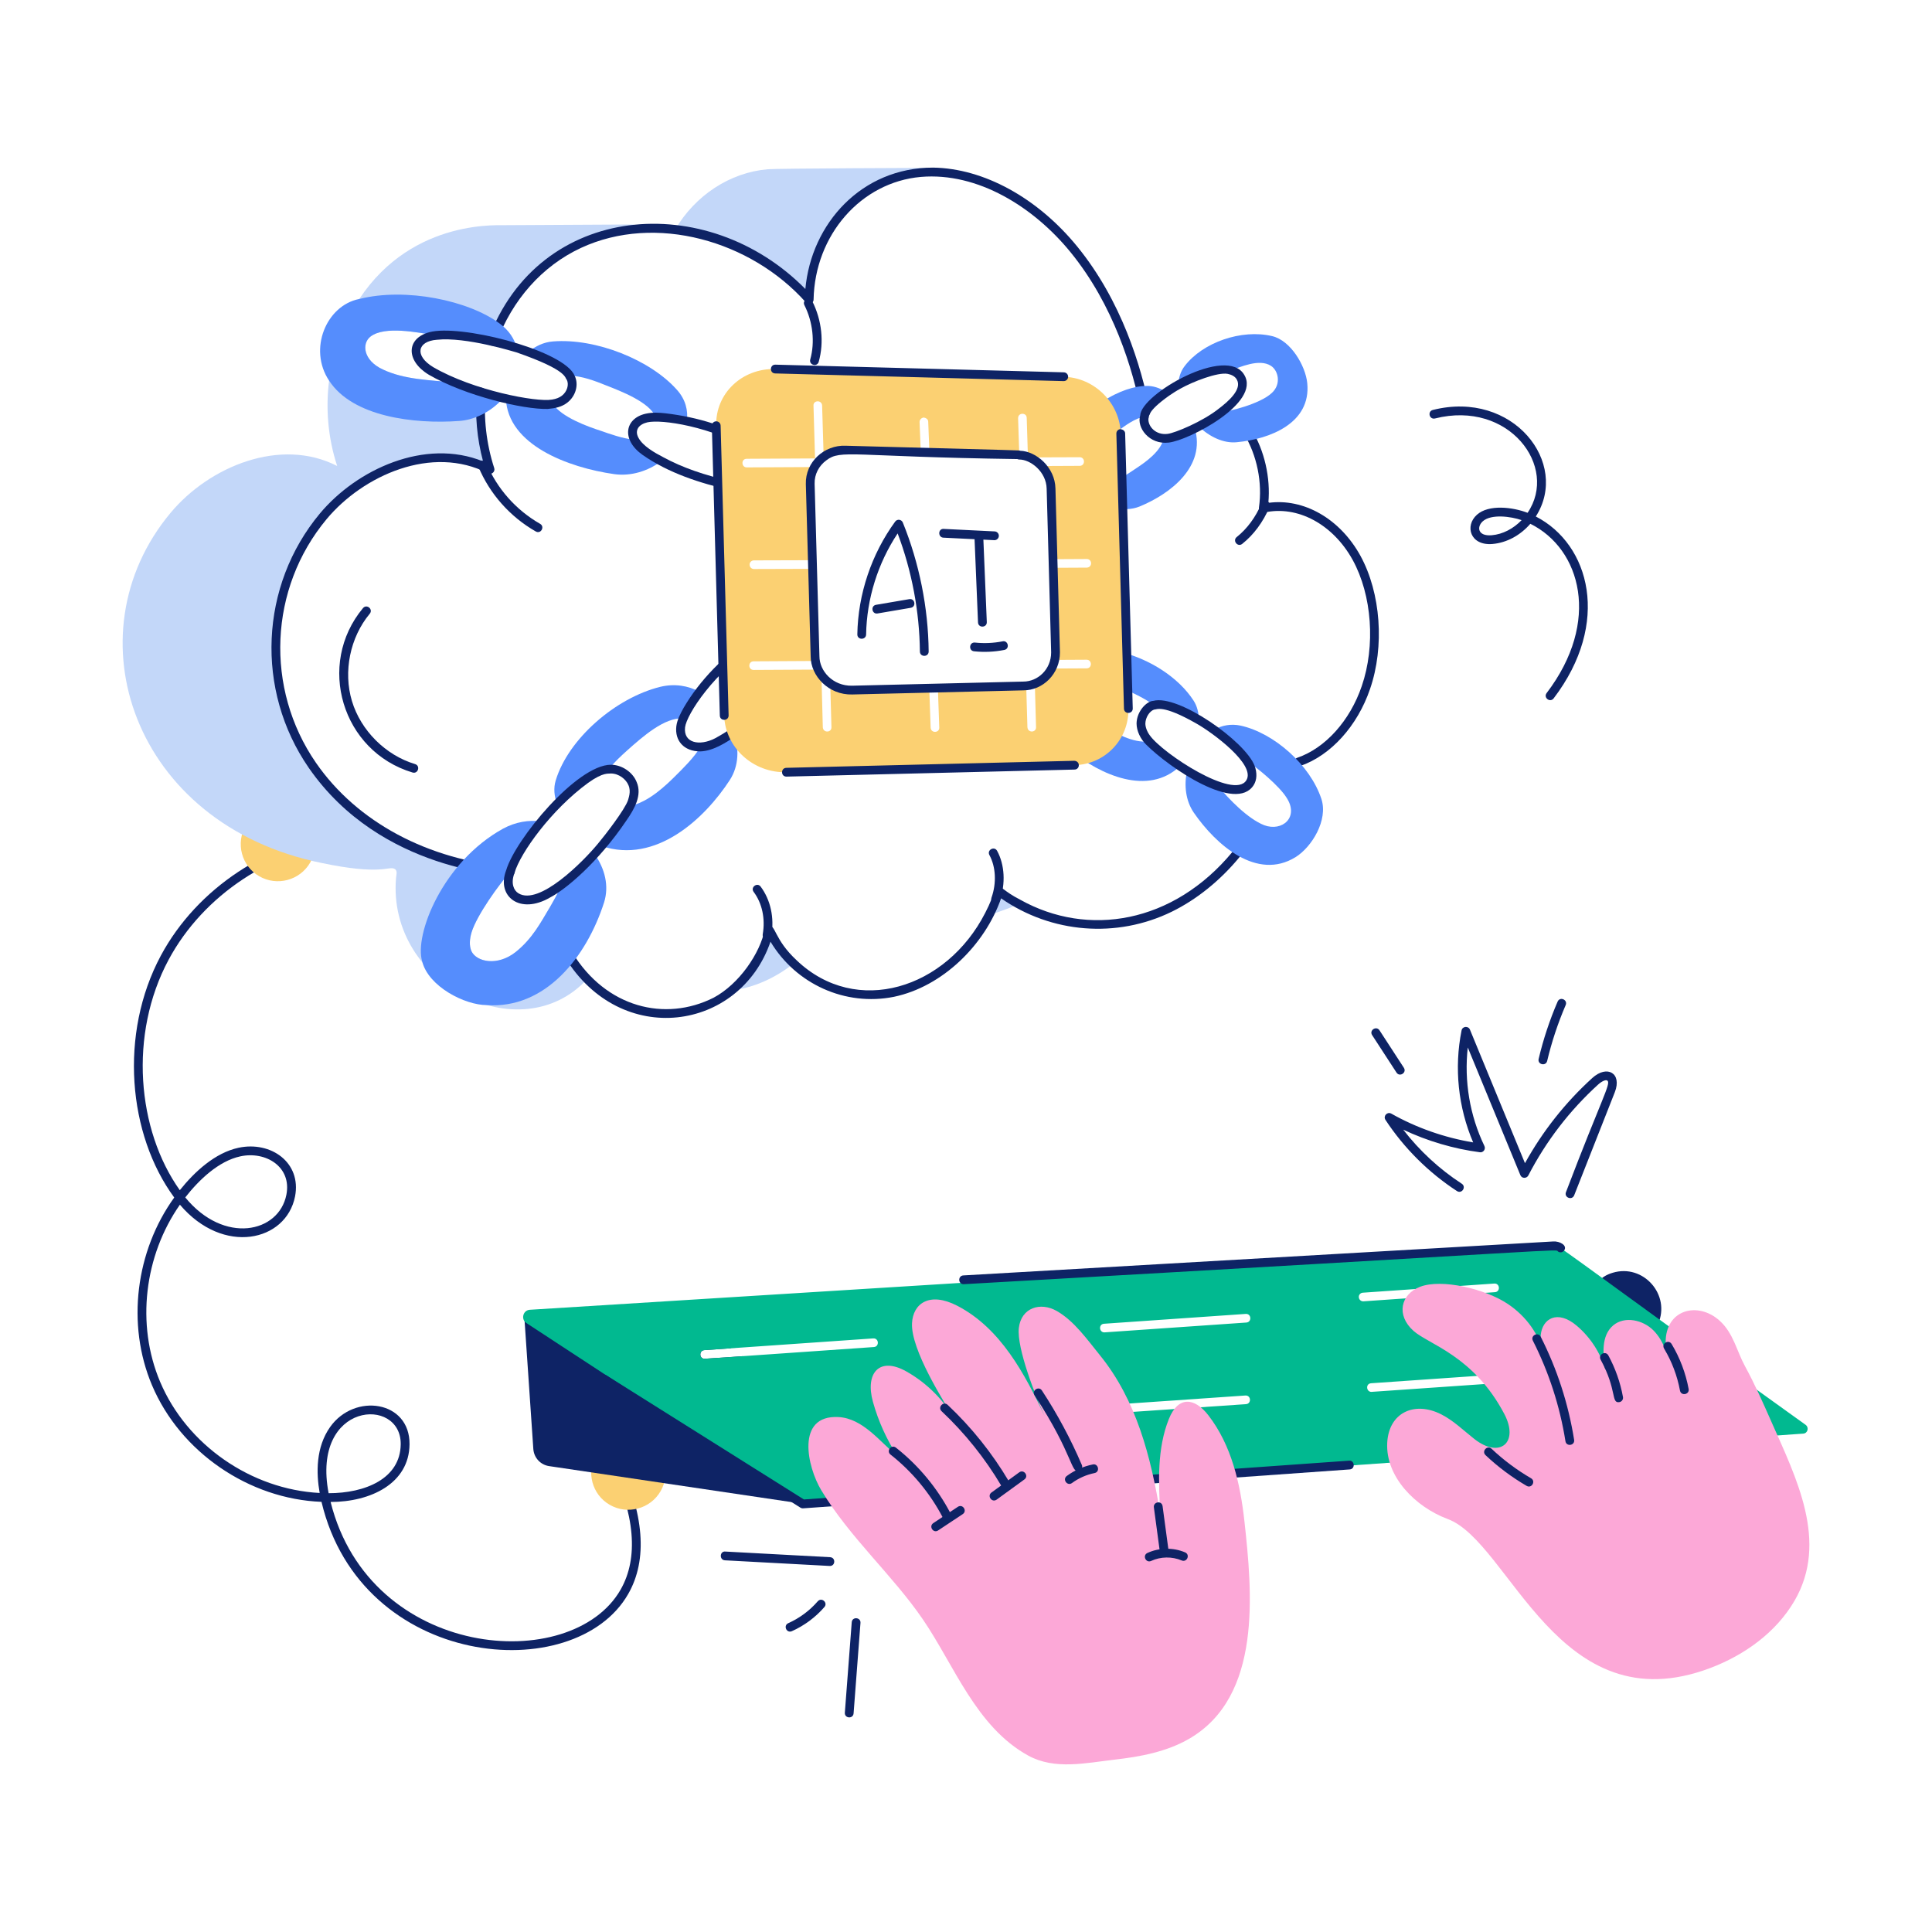 <?xml version="1.0" encoding="utf-8"?>
<svg xmlns="http://www.w3.org/2000/svg" enable-background="new 0 0 110 110" id="Layer_1" version="1.1" viewBox="0 0 110 110" x="0" y="0">
  <g id="_x38_8">
    <g>
      <g>
        <g>
          <path d="M18.305,85.509c-4.125-0.159-8.037-2.825-9.65-6.638&#xD;&#xA;					c-1.469-3.472-0.927-7.651,1.265-10.689c-2.63-3.578-3.154-9.315-0.76-13.778&#xD;&#xA;					c2.055-3.828,6.179-6.554,10.506-6.946c0.341-0.021,0.368,0.468,0.045,0.498&#xD;&#xA;					c-4.164,0.377-8.133,3-10.109,6.684c-2.284,4.255-1.8,9.7,0.635,13.125&#xD;&#xA;					c0.846-1.057,2.009-2.129,3.343-2.416c1.852-0.395,3.592,0.847,3.219,2.769&#xD;&#xA;					c-0.506,2.572-4.086,3.384-6.556,0.472c-2.023,2.889-2.51,6.816-1.126,10.086&#xD;&#xA;					c1.522,3.6,5.194,6.127,9.084,6.328c-0.203-1.141-0.22-2.607,0.595-3.757&#xD;&#xA;					c1.39-1.961,4.549-1.505,4.521,0.988c-0.023,2.234-2.221,3.281-4.494,3.281&#xD;&#xA;					c2.25,8.986,13.718,9.873,16.51,4.994c1.035-1.809,0.825-4.269-0.624-7.311&#xD;&#xA;					c-0.142-0.297,0.308-0.514,0.451-0.215c1.524,3.198,1.729,5.814,0.606,7.773&#xD;&#xA;					C32.723,96.075,20.564,95.027,18.305,85.509z M18.71,85.017&#xD;&#xA;					c2.07,0,4.084-0.818,4.105-2.787C22.847,79.487,17.712,79.803,18.71,85.017z&#xD;&#xA;					 M10.548,68.176c2.206,2.695,5.331,2.025,5.758-0.154&#xD;&#xA;					c0.313-1.594-1.181-2.497-2.622-2.184&#xD;&#xA;					C12.444,66.105,11.326,67.181,10.548,68.176z" fill="#0e2365"/>
        </g>
      </g>
      <g>
        <g>
          <path d="M37.611,84.902c-0.585,1.012-1.887,1.359-2.899,0.774&#xD;&#xA;					c-1.012-0.585-1.351-1.882-0.765-2.894s1.879-1.364,2.89-0.779&#xD;&#xA;					C37.849,82.588,38.196,83.89,37.611,84.902z" fill="#fbd072"/>
        </g>
      </g>
      <g>
        <g>
          <path d="M17.658,49.115c-0.585,1.012-1.887,1.359-2.899,0.774&#xD;&#xA;					s-1.351-1.882-0.765-2.894c0.585-1.012,1.879-1.364,2.89-0.779&#xD;&#xA;					S18.244,48.103,17.658,49.115z" fill="#fbd072"/>
        </g>
      </g>
      <g>
        <g>
          <g>
            <g>
              <path d="M33.431,55.743c-3.79,4.142-11.39,0.293-10.883-5.746&#xD;&#xA;							c0.01-0.167,0.108-0.432-0.088-0.53c-0.342-0.171-0.734,0.386-4.155-0.334&#xD;&#xA;							C7.572,46.944,3.944,36.124,9.7,29.213&#xD;&#xA;							c2.22-2.672,6.286-4.332,9.498-2.681c-1.056-3.208-0.561-6.796,1.247-9.508&#xD;&#xA;							h0.01c3.108-4.694,8.209-4.161,8.388-4.204l7.249-0.039l0.01,0.265&#xD;&#xA;							c-3.963,0.393-6.921,3.051-8.064,6.385H28.028&#xD;&#xA;							c-2.078-0.473-3.092-0.328-3.192-0.334c-1.094-0.175-2.919-0.551-3.733,0.059&#xD;&#xA;							c-0.525,0.398-0.427,1.373,0.707,1.886c1.221,0.576,2.693,0.598,4.047,0.737&#xD;&#xA;							c0.501,0.216,1.022,0.403,1.542,0.55c-0.135,1.189-0.009,2.841,0.501,4.4&#xD;&#xA;							c-3.212-1.66-7.278,0.01-9.498,2.672&#xD;&#xA;							c-3.33,3.998-3.575,9.891-0.619,14.174&#xD;&#xA;							c2.524,3.656,6.865,5.677,11.276,6.041c0,0.01-0.01,0.02-0.01,0.029&#xD;&#xA;							c-0.625,0.689-1.9,2.459-2.2,3.438&#xD;&#xA;							c-0.108,0.363-0.147,0.747-0.01,1.071c0.29,0.617,1.483,0.877,2.524,0.049&#xD;&#xA;							c0.952-0.757,1.45-1.725,1.906-2.485&#xD;&#xA;							C31.663,53.29,32.46,54.74,33.431,55.743z" fill="#c3d7f9"/>
            </g>
          </g>
          <g>
            <g>
              <path d="M45.188,54.859c-1.013,0.795-2.218,1.37-3.516,1.532&#xD;&#xA;							c1.041-0.894,1.896-2.269,2.122-3.448&#xD;&#xA;							C44.147,53.681,44.619,54.329,45.188,54.859z" fill="#c3d7f9"/>
            </g>
          </g>
          <g>
            <g>
              <path d="M53.125,9.794c-4.033,0-6.975,3.342-7.052,7.259&#xD;&#xA;							c-1.964-2.21-4.774-3.624-7.642-3.968c1.149-1.964,3.124-3.261,5.275-3.448&#xD;&#xA;							c0.432-0.049,9.371-0.079,9.371-0.079S53.095,9.647,53.125,9.794z" fill="#c3d7f9"/>
            </g>
          </g>
          <g>
            <g>
              <path d="M57.977,51.451c-0.104,0.104-1.075,0.479-1.66,0.638&#xD;&#xA;							c0.226-0.432,0.413-0.884,0.55-1.346&#xD;&#xA;							C57.221,51.009,57.594,51.255,57.977,51.451z" fill="#c3d7f9"/>
            </g>
          </g>
          <g>
            <g>
              <path d="M64.991,23.515c-0.493-2.521-1.594-6.158-4.044-9.162&#xD;&#xA;							c-2.087-2.558-5.267-4.558-8.518-4.28c-3.408,0.3-6.034,3.303-6.107,6.985&#xD;&#xA;							c-0.004,0.227-0.288,0.331-0.437,0.161&#xD;&#xA;							c-3.12-3.51-8.563-5.078-12.811-3.102&#xD;&#xA;							c-2.197,1.024-3.906,2.942-4.812,5.399c-0.113,0.313-0.583,0.136-0.469-0.173&#xD;&#xA;							c2.891-7.849,12.484-8.554,18.061-2.889c0.34-3.731,3.201-6.911,7.27-6.911&#xD;&#xA;							c2.879,0.039,5.946,1.718,8.209,4.492c2.516,3.085,3.645,6.805,4.147,9.383&#xD;&#xA;							C65.544,23.743,65.055,23.844,64.991,23.515z" fill="#0e2365"/>
            </g>
          </g>
          <g>
            <g>
              <path d="M29.06,49.864c-0.103-0.03-7.361-0.19-11.482-6.149&#xD;&#xA;							c-3.049-4.416-2.788-10.368,0.633-14.476c2.095-2.512,5.979-4.313,9.294-2.969&#xD;&#xA;							c-0.348-1.288-0.471-2.647-0.354-3.965c0.032-0.344,0.525-0.277,0.498,0.044&#xD;&#xA;							c-0.127,1.435,0.042,2.922,0.49,4.301c0.069,0.211-0.153,0.401-0.354,0.299&#xD;&#xA;							c-3.184-1.646-7.112,0.116-9.19,2.609&#xD;&#xA;							c-3.278,3.936-3.527,9.64-0.605,13.872&#xD;&#xA;							c2.335,3.378,6.378,5.541,11.091,5.934&#xD;&#xA;							C29.397,49.391,29.378,49.864,29.06,49.864z" fill="#0e2365"/>
            </g>
          </g>
          <g>
            <g>
              <path d="M32.169,54.51c-0.174-0.285,0.256-0.541,0.426-0.262&#xD;&#xA;							c1.912,3.12,5.267,3.948,8.031,2.559c1.457-0.775,2.658-2.535,2.922-3.91&#xD;&#xA;							c0.02-0.106,0.105-0.187,0.213-0.201c0.415-0.043,0.306,0.777,1.597,1.98&#xD;&#xA;							c3.406,3.247,8.53,1.614,10.736-2.701c0.602-1.155,0.44-1.385,0.694-1.469&#xD;&#xA;							c0.25-0.081,0.319,0.217,1.303,0.722c3.851,2.152,8.706,1.356,12.089-2.736&#xD;&#xA;							c0.207-0.255,0.597,0.062,0.385,0.318c-1.102,1.333-2.435,2.406-3.854,3.101&#xD;&#xA;							c-3.128,1.526-6.842,1.234-9.713-0.763c-0.922,2.648-3.331,5.028-6.102,5.606&#xD;&#xA;							c-2.769,0.555-5.583-0.724-7.027-3.139&#xD;&#xA;							C42.116,58.711,35.353,59.71,32.169,54.51z" fill="#0e2365"/>
            </g>
          </g>
          <g>
            <g>
              <path d="M73.868,43.141c1.592-0.547,2.996-2.109,3.665-4.078&#xD;&#xA;							c0.789-2.292,0.583-5.175-0.514-7.176c-1.123-2.04-3.147-3.129-5.039-2.705&#xD;&#xA;							c-0.168,0.04-0.329-0.108-0.302-0.281c0.21-1.414-0.109-2.987-0.856-4.207&#xD;&#xA;							c-0.174-0.283,0.256-0.543,0.426-0.261c0.747,1.219,1.099,2.764,0.966,4.198&#xD;&#xA;							c2.008-0.279,4.079,0.898,5.244,3.014c1.16,2.118,1.38,5.163,0.548,7.579&#xD;&#xA;							c-0.717,2.11-2.24,3.792-3.976,4.388&#xD;&#xA;							C73.715,43.724,73.557,43.247,73.868,43.141z" fill="#0e2365"/>
            </g>
          </g>
          <g>
            <g>
              <path d="M30.504,30.259c-1.466-0.836-2.625-2.145-3.266-3.685&#xD;&#xA;							c-0.129-0.305,0.335-0.496,0.461-0.192c0.599,1.438,1.683,2.661,3.053,3.443&#xD;&#xA;							C31.034,29.985,30.798,30.425,30.504,30.259z" fill="#0e2365"/>
            </g>
          </g>
          <g>
            <g>
              <path d="M46.133,20.464c0.274-0.978,0.15-2.133-0.333-3.089&#xD;&#xA;							c-0.149-0.3,0.302-0.516,0.447-0.226c0.545,1.081,0.679,2.338,0.368,3.449&#xD;&#xA;							C46.525,20.917,46.044,20.781,46.133,20.464z" fill="#0e2365"/>
            </g>
          </g>
          <g>
            <g>
              <path d="M70.416,30.575c0.586-0.465,1.072-1.124,1.407-1.904&#xD;&#xA;							c0.127-0.303,0.591-0.11,0.459,0.196c-0.366,0.857-0.904,1.583-1.556,2.1&#xD;&#xA;							C70.468,31.173,70.156,30.78,70.416,30.575z" fill="#0e2365"/>
            </g>
          </g>
          <g>
            <g>
              <path d="M43.428,53.186c0.152-0.884-0.036-1.761-0.518-2.405&#xD;&#xA;							c-0.199-0.265,0.206-0.563,0.4-0.299c0.563,0.753,0.785,1.771,0.609,2.789&#xD;&#xA;							C43.866,53.596,43.372,53.514,43.428,53.186z" fill="#0e2365"/>
            </g>
          </g>
          <g>
            <g>
              <path d="M56.454,51.104c0.291-0.825,0.245-1.752-0.121-2.42&#xD;&#xA;							c-0.157-0.291,0.279-0.529,0.439-0.24c0.432,0.789,0.49,1.873,0.152,2.828&#xD;&#xA;							C56.815,51.581,56.343,51.417,56.454,51.104z" fill="#0e2365"/>
            </g>
          </g>
        </g>
        <g>
          <g>
            <g>
              <path d="M28.657,22.662c-0.722,0.822-1.681,1.25-2.515,1.306&#xD;&#xA;							c-2.564,0.187-6.07-0.236-7.406-2.298&#xD;&#xA;							c-1.196-1.794-0.156-4.274,1.709-4.646h0.01&#xD;&#xA;							c2.634-0.672,6.252,0.087,8.005,1.405c0.521,0.383,0.825,0.855,0.963,1.375&#xD;&#xA;							c-2.693-0.878-4.486-0.701-4.587-0.707c-1.094-0.175-2.919-0.551-3.733,0.059&#xD;&#xA;							c-0.525,0.398-0.427,1.373,0.707,1.886c1.221,0.576,2.693,0.598,4.047,0.737&#xD;&#xA;							C26.763,22.168,27.744,22.449,28.657,22.662z" fill="#558dfd"/>
            </g>
          </g>
          <g>
            <g>
              <path d="M37.654,26.257c-0.756,0.56-1.719,0.874-2.691,0.737&#xD;&#xA;							c-2.613-0.373-6.051-1.66-6.159-4.302c0.835,0.179,2.045,0.419,2.672,0.304&#xD;&#xA;							c0.51,0.765,1.996,1.297,2.79,1.552c0.335,0.117,1.25,0.452,1.856,0.481&#xD;&#xA;							C36.403,25.57,37.114,25.978,37.654,26.257z" fill="#558dfd"/>
            </g>
          </g>
          <g>
            <g>
              <path d="M39.108,23.978c-0.416-0.091-1.357-0.236-1.778-0.236&#xD;&#xA;							c-0.354-0.848-1.959-1.462-2.819-1.798c-0.609-0.25-1.414-0.55-2.073-0.55&#xD;&#xA;							c-0.357-0.568-1.439-1.015-2.348-1.355c0.393-0.334,0.874-0.56,1.395-0.599&#xD;&#xA;							c2.456-0.196,5.559,1.061,7.062,2.76&#xD;&#xA;							C39.03,22.74,39.187,23.369,39.108,23.978z" fill="#558dfd"/>
            </g>
          </g>
          <g>
            <g>
              <path d="M24.416,21.336c-1.318-0.791-1.297-2.073,0.033-2.422&#xD;&#xA;							c1.688-0.46,7.301,0.917,8.202,2.348l0.071,0.14&#xD;&#xA;							c0.239,0.492,0.062,1.143-0.413,1.515l0,0&#xD;&#xA;							c-0.332,0.262-0.707,0.329-1.125,0.367&#xD;&#xA;							C29.794,23.319,26.488,22.538,24.416,21.336z M31.431,22.75&#xD;&#xA;							c0.235-0.036,0.424-0.112,0.567-0.226c0.001,0,0.001-0,0.001-0&#xD;&#xA;							c0.289-0.227,0.409-0.623,0.273-0.902c-0.128-0.086,0.14-0.517-2.868-1.56&#xD;&#xA;							c-0.101-0.024-2.876-0.896-4.531-0.717c-1.108,0.082-1.297,0.904-0.203,1.561&#xD;&#xA;							C26.945,22.229,30.546,22.913,31.431,22.75z" fill="#0e2365"/>
            </g>
          </g>
          <g>
            <g>
              <path d="M41.608,27.905c-1.713-0.379-3.551-0.974-5.021-2.004&#xD;&#xA;							c-1.226-0.867-1.015-2.073,0.167-2.344c0.398-0.089,0.767-0.066,1.144-0.024&#xD;&#xA;							c1.828,0.216,3.589,0.751,5.304,1.741c0.288,0.166,0.033,0.599-0.25,0.433&#xD;&#xA;							c-2.516-1.452-5.288-1.839-6.088-1.662&#xD;&#xA;							c-0.478,0.11-0.747,0.433-0.52,0.868c0.25,0.484,0.941,0.872,1.425,1.122&#xD;&#xA;							c1.08,0.586,2.332,1.025,3.946,1.383&#xD;&#xA;							C42.035,27.488,41.934,27.978,41.608,27.905z" fill="#0e2365"/>
            </g>
          </g>
        </g>
        <g>
          <g>
            <g>
              <path d="M34.393,51.382c-1.005,3.126-3.348,6.075-6.679,5.844&#xD;&#xA;							c-1.25,0-3.31-1.052-3.674-2.475c-0.473-1.514,1.159-5.675,4.607-7.573&#xD;&#xA;							c0.707-0.383,1.454-0.501,2.171-0.413c-0.599,0.719-1.548,2.146-1.758,2.849&#xD;&#xA;							c0,0.01-0.01,0.02-0.01,0.029c-0.625,0.689-1.9,2.459-2.2,3.438&#xD;&#xA;							c-0.108,0.363-0.147,0.747-0.01,1.071c0.29,0.617,1.483,0.877,2.524,0.049&#xD;&#xA;							c0.952-0.757,1.45-1.725,1.906-2.485c0.214-0.386,0.494-0.816,0.668-1.336&#xD;&#xA;							c0.717-0.521,1.346-1.11,1.915-1.748&#xD;&#xA;							C34.443,49.457,34.688,50.449,34.393,51.382z" fill="#558dfd"/>
            </g>
          </g>
          <g>
            <g>
              <g>
                <path d="M34.668,43.79c-0.938,0.056-2.293,1.315-2.947,1.994&#xD;&#xA;								c-0.167-0.442-0.216-0.913-0.079-1.355c0.717-2.367,3.408-4.695,5.952-5.324&#xD;&#xA;								c0.815-0.196,1.581-0.069,2.24,0.285c-0.33,0.418-0.691,0.976-0.943,1.513&#xD;&#xA;								c-1.06-0.066-2.306,1.046-3.153,1.797&#xD;&#xA;								C35.356,43.043,34.973,43.397,34.668,43.79z" fill="#558dfd"/>
              </g>
            </g>
            <g>
              <g>
                <path d="M41.554,44.408c-1.434,2.21-4.214,4.803-7.298,3.762&#xD;&#xA;								c0.474-0.561,1.331-1.7,1.621-2.279c1.045-0.232,1.987-1.111,2.721-1.856&#xD;&#xA;								c0.098-0.101,0.997-0.963,1.267-1.503c0.654-0.019,1.372-0.476,1.906-0.855&#xD;&#xA;								C42.094,42.601,42.074,43.603,41.554,44.408z" fill="#558dfd"/>
              </g>
            </g>
          </g>
          <g>
            <g>
              <path d="M28.815,49.559c0.002-0.005,0.004-0.01,0.005-0.015&#xD;&#xA;							c0.001,0,0.001-0,0.001-0c0.52-1.761,4.022-5.995,5.961-6.003&#xD;&#xA;							c0.615,0,1.244,0.419,1.465,0.983c0.328,0.745-0.126,1.539-0.587,2.199&#xD;&#xA;							c-1.597,2.369-3.454,3.923-4.345,4.379&#xD;&#xA;							C29.605,52.098,28.256,51.04,28.815,49.559z M29.284,49.732&#xD;&#xA;							c-0.209,0.56-0.033,0.972,0.237,1.13c1.171,0.719,3.672-1.786,4.542-2.85&#xD;&#xA;							c0.383-0.455,1.513-1.915,1.694-2.455c0.02-0.1,0.186-0.48,0.028-0.843&#xD;&#xA;							c-0.134-0.339-0.542-0.675-1.007-0.675c-0.006,0-0.012,0-0.017,0&#xD;&#xA;							c-0.1,0.031-0.386-0.105-1.274,0.533&#xD;&#xA;							c-2.114,1.544-3.853,3.987-4.188,5.113l0,0&#xD;&#xA;							C29.296,49.695,29.288,49.721,29.284,49.732z" fill="#0e2365"/>
            </g>
          </g>
          <g>
            <g>
              <path d="M39.872,42.782c-0.941,0-1.458-0.613-1.365-1.428&#xD;&#xA;							c0.043-0.372,0.25-0.757,0.423-1.066c0.882-1.512,2.3-3.014,4.005-4.087&#xD;&#xA;							c0.277-0.177,0.548,0.246,0.266,0.423c-2.544,1.604-4.113,4.066-4.197,4.788&#xD;&#xA;							c-0.099,0.893,0.822,1.083,1.709,0.624c0.36-0.197,0.652-0.376,0.914-0.562&#xD;&#xA;							c0.272-0.19,0.558,0.216,0.289,0.408&#xD;&#xA;							C41.307,42.313,40.574,42.761,39.872,42.782L39.872,42.782z" fill="#0e2365"/>
            </g>
          </g>
        </g>
        <g>
          <g>
            <g>
              <path d="M74.43,21.817c-0.098-0.992-0.943-2.436-2.004-2.681&#xD;&#xA;							c-1.748-0.413-3.949,0.363-4.97,1.699c-0.246,0.314-0.354,0.688-0.363,1.071&#xD;&#xA;							c0.652-0.366,2.35-1.083,2.996-0.825c0.513-0.171,1.6-0.681,2.269-0.255&#xD;&#xA;							c0.419,0.262,0.614,1.041,0.049,1.552c-0.682,0.636-2.507,1.071-2.839,1.071&#xD;&#xA;							c-0.403,0.324-0.855,0.599-1.326,0.825c0.629,0.599,1.424,0.982,2.181,0.904&#xD;&#xA;							C72.318,24.999,74.655,24.086,74.43,21.817z" fill="#558dfd"/>
            </g>
          </g>
          <g>
            <g>
              <g>
                <path d="M65.246,21.974c-0.586,0-1.538,0.253-2.529,0.928&#xD;&#xA;								c0.535,0.383,0.89,1.017,0.924,1.644c0.386-0.296,1.037-0.766,1.517-0.814&#xD;&#xA;								c0.03-0.301,0.253-0.561,0.472-0.766c0.255-0.226,0.511-0.442,0.786-0.638&#xD;&#xA;								C66.041,22.092,65.639,21.954,65.246,21.974z" fill="#558dfd"/>
              </g>
            </g>
            <g>
              <g>
                <path d="M68.025,24.38c-0.294,0.147-1.109,0.525-1.513,0.57&#xD;&#xA;								c-0.079,0.01-0.167,0.01-0.255,0.01c-0.153,0.716-0.994,1.328-1.562,1.699&#xD;&#xA;								c-0.352,0.23-0.765,0.551-1.262,0.687v1.57&#xD;&#xA;								c0.503,0.111,1.007,0.103,1.448-0.077&#xD;&#xA;								C66.65,28.113,68.664,26.561,68.025,24.38z" fill="#558dfd"/>
              </g>
            </g>
          </g>
          <g>
            <g>
              <path d="M64.919,23.654c0.035-1.21,4.939-4.029,5.926-2.306&#xD;&#xA;							c0.951,1.587-3.136,3.719-4.305,3.851&#xD;&#xA;							C65.436,25.332,64.696,24.339,64.919,23.654z M67.214,22.124&#xD;&#xA;							c-0.23,0.125-0.45,0.268-0.659,0.411c-1.286,0.917-1.106,1.166-1.168,1.305&#xD;&#xA;							c-0.034,0.428,0.414,0.951,1.094,0.863c0.398-0.045,1.989-0.693,2.931-1.45&#xD;&#xA;							c0.513-0.391,1.335-1.097,1.002-1.651c-0.103-0.18-0.306-0.273-0.512-0.315&#xD;&#xA;							C69.332,21.176,67.909,21.734,67.214,22.124z" fill="#0e2365"/>
            </g>
          </g>
        </g>
        <g>
          <g>
            <g>
              <g>
                <g>
                  <path d="M73.752,48.809c-2.181,1.336-4.499-0.678-5.785-2.544&#xD;&#xA;									c-0.462-0.678-0.56-1.552-0.383-2.387&#xD;&#xA;									c0.56,0.354,1.139,0.648,1.748,0.855&#xD;&#xA;									c0.644,0.773,1.705,1.877,2.642,2.249c1.031,0.387,2.018-0.455,1.267-1.581&#xD;&#xA;									c-0.402-0.641-1.634-1.682-2.23-2.053&#xD;&#xA;									c-0.303-0.506-1.264-1.347-1.886-1.798&#xD;&#xA;									c0.442-0.255,0.963-0.354,1.513-0.236c1.906,0.422,3.958,2.239,4.597,4.175&#xD;&#xA;									C75.628,46.687,74.695,48.229,73.752,48.809z" fill="#558dfd"/>
                </g>
              </g>
            </g>
            <g>
              <g>
                <g>
                  <path d="M65.432,42.208h-0.01c-0.916,0.131-1.994-0.524-2.589-0.846&#xD;&#xA;									v1.349h-1.915c1.756,1.425,4.445,2.624,6.262,0.912&#xD;&#xA;									C66.699,43.301,65.729,42.569,65.432,42.208z" fill="#558dfd"/>
                </g>
              </g>
              <g>
                <g>
                  <path d="M63.812,39.137c0.523,0.229,1.442,0.656,1.885,1.018&#xD;&#xA;									c0.695-0.213,1.927,0.471,2.564,0.835c-0.01-0.403-0.098-0.786-0.304-1.1&#xD;&#xA;									c-0.851-1.318-2.5-2.366-4.144-2.765V39.137z" fill="#558dfd"/>
                </g>
              </g>
            </g>
            <g>
              <g>
                <path d="M65.245,42.384c-0.305-0.31-0.534-0.758-0.534-1.198&#xD;&#xA;								c0.017-0.721,0.6-1.272,0.95-1.281c1.424-0.389,5.236,2.296,5.771,3.696&#xD;&#xA;								c0.151,0.398,0.133,0.808-0.051,1.097l0,0&#xD;&#xA;								C70.373,46.3,66.585,43.725,65.245,42.384z M70.957,44.432&#xD;&#xA;								c0.001-0,0.001-0.001,0.001-0.001c0.571-0.888-1.938-2.727-2.819-3.223&#xD;&#xA;								c-1.962-1.123-2.272-0.803-2.44-0.803&#xD;&#xA;								c-0.254,0.092-0.479,0.447-0.487,0.787c0,0.21,0.096,0.466,0.255,0.679&#xD;&#xA;								C66.204,42.908,70.254,45.552,70.957,44.432z" fill="#0e2365"/>
              </g>
            </g>
          </g>
        </g>
        <g>
          <g>
            <g>
              <path d="M63.811,24.685c-0.049-1.739-1.493-3.192-3.251-3.232&#xD;&#xA;							l-16.413-0.442c-1.906-0.049-3.418,1.395-3.369,3.222l0.452,16.502&#xD;&#xA;							c0.059,1.827,1.65,3.281,3.546,3.232l16.403-0.403&#xD;&#xA;							c1.748-0.039,3.114-1.483,3.065-3.222L63.811,24.685z M60.059,37.572&#xD;&#xA;							l1.807-0.01c0.321,0,0.328,0.491,0,0.491l-1.994,0.01&#xD;&#xA;							c-0.196,0.393-0.54,0.697-0.953,0.855l0.069,2.475&#xD;&#xA;							c0.023,0.322-0.466,0.355-0.491,0.01l-0.069-2.367&#xD;&#xA;							c-0.141,0.028-0.897,0.032-5.029,0.138l0.079,2.239&#xD;&#xA;							c0.023,0.324-0.468,0.35-0.491,0.02l-0.079-2.249l-4.391,0.108&#xD;&#xA;							c-0.462,0.01-0.894-0.128-1.247-0.363l0.069,2.465&#xD;&#xA;							c0.023,0.325-0.466,0.349-0.491,0.02l-0.079-2.986&#xD;&#xA;							c-0.079-0.098-0.138-0.196-0.187-0.304l-3.674,0.02&#xD;&#xA;							c-0.325,0-0.323-0.491,0-0.491l3.526-0.02&#xD;&#xA;							c-0.043-0.194-0.011,0.212-0.167-5.245l-3.34,0.01&#xD;&#xA;							c-0.137,0-0.246-0.108-0.246-0.246c-0.01-0.128,0.108-0.246,0.236-0.246&#xD;&#xA;							l3.33-0.01c-0.032-4.132-0.317-4.545,0.128-5.304&#xD;&#xA;							c-0.161,0.001-3.963,0.02-3.86,0.02c-0.309,0-0.335-0.491,0-0.491&#xD;&#xA;							l3.89-0.02l-0.088-3.006c-0.022-0.31,0.467-0.341,0.491-0.01&#xD;&#xA;							l0.088,2.927c0.334-0.255,0.766-0.393,1.238-0.383l4.292,0.118l-0.069-1.719&#xD;&#xA;							c0-0.137,0.108-0.246,0.246-0.255c0.128,0.02,0.246,0.108,0.246,0.236&#xD;&#xA;							l0.069,1.748c4.289,0.116,5.016,0.107,5.117,0.157l-0.069-2.102&#xD;&#xA;							c0-0.34,0.491-0.329,0.491-0.02l0.069,2.23&#xD;&#xA;							c0.02,0,0.039,0.01,0.059,0.02l2.888-0.01c0.325,0,0.326,0.491,0,0.491&#xD;&#xA;							l-2.171,0.01c0.324,0.344,0.53,0.796,0.54,1.287l0.108,4.017l1.925-0.01&#xD;&#xA;							c0.315,0,0.337,0.466,0.01,0.491l-1.915,0.01&#xD;&#xA;							C60.082,37.124,60.138,37.203,60.059,37.572z" fill="#fbd072"/>
            </g>
          </g>
        </g>
        <g>
          <g>
            <path d="M60.565,21.699c-0.002,0-0.004,0-0.007,0l-16.423-0.437&#xD;&#xA;						c-0.327-0.009-0.319-0.5,0.007-0.5c25.358,0.674,12.798,0.34,16.43,0.437&#xD;&#xA;						c0.138,0.004,0.247,0.119,0.243,0.257&#xD;&#xA;						C60.811,21.592,60.7,21.699,60.565,21.699z" fill="#0e2365"/>
          </g>
        </g>
        <g>
          <g>
            <path d="M40.984,40.741L40.529,24.245&#xD;&#xA;						c-0.004-0.138,0.105-0.253,0.243-0.257c0.002,0,0.005,0,0.007,0&#xD;&#xA;						c0.135,0,0.246,0.107,0.25,0.243l0.455,16.496&#xD;&#xA;						C41.493,41.06,40.993,41.074,40.984,40.741z" fill="#0e2365"/>
          </g>
        </g>
        <g>
          <g>
            <path d="M44.776,44.217c-0.328,0-0.332-0.492-0.006-0.5l16.399-0.401&#xD;&#xA;						c0.354,0.027,0.322,0.492,0.012,0.5l-16.399,0.401&#xD;&#xA;						C44.78,44.217,44.778,44.217,44.776,44.217z" fill="#0e2365"/>
          </g>
        </g>
        <g>
          <g>
            <path d="M63.994,40.347l-0.433-15.658&#xD;&#xA;						c-0.004-0.138,0.105-0.253,0.243-0.257c0.137,0.024,0.253,0.106,0.257,0.243&#xD;&#xA;						l0.433,15.658C64.503,40.666,64.003,40.68,63.994,40.347z" fill="#0e2365"/>
          </g>
        </g>
        <g>
          <g>
            <path d="M46.156,37.366L45.881,27.56c-0.035-1.263,1.055-2.231,2.259-2.182&#xD;&#xA;						c10.666,0.286,9.838,0.254,9.942,0.286c0.909,0.028,1.986,0.932,2.011,2.15&#xD;&#xA;						c0.006,0.206,0.252,9.2,0.256,9.326c0,1.238-0.975,2.166-2.077,2.166&#xD;&#xA;						l-9.748,0.235C47.188,39.578,46.156,38.501,46.156,37.366z M47.048,26.21&#xD;&#xA;						c-0.416,0.304-0.683,0.79-0.667,1.336l0.274,9.813&#xD;&#xA;						c0,0.858,0.777,1.704,1.856,1.682l9.754-0.235&#xD;&#xA;						c0.817,0,1.583-0.686,1.583-1.662l-0.256-9.318&#xD;&#xA;						c-0.018-0.967-0.917-1.663-1.558-1.663c-0.039,0-0.077-0.009-0.111-0.026&#xD;&#xA;						C48.451,26.007,47.887,25.569,47.048,26.21z" fill="#0e2365"/>
          </g>
        </g>
        <g>
          <g>
            <path d="M52.375,37.094c-0.023-2.275-0.46-4.59-1.267-6.724&#xD;&#xA;						c-1.126,1.695-1.761,3.721-1.795,5.755c-0.005,0.322-0.505,0.327-0.5-0.009&#xD;&#xA;						c0.039-2.29,0.805-4.57,2.155-6.42c0.12-0.162,0.362-0.123,0.434,0.053&#xD;&#xA;						c0.938,2.309,1.447,4.847,1.473,7.339C52.877,37.425,52.377,37.425,52.375,37.094&#xD;&#xA;						z" fill="#0e2365"/>
          </g>
        </g>
        <g>
          <g>
            <path d="M49.88,34.435l1.891-0.322c0.329-0.056,0.408,0.437,0.084,0.493&#xD;&#xA;						l-1.891,0.322C49.638,34.983,49.555,34.491,49.88,34.435z" fill="#0e2365"/>
          </g>
        </g>
        <g>
          <g>
            <path d="M55.684,35.437l-0.197-4.753&#xD;&#xA;						c-0.006-0.138,0.102-0.254,0.239-0.26c0.004,0,0.008,0,0.011,0&#xD;&#xA;						c0.134,0,0.244,0.105,0.25,0.24l0.197,4.753&#xD;&#xA;						C56.198,35.748,55.699,35.77,55.684,35.437z" fill="#0e2365"/>
          </g>
        </g>
        <g>
          <g>
            <path d="M56.62,30.756c-0.746-0.037-3.048-0.15-2.905-0.143&#xD;&#xA;						c-0.324-0.015-0.316-0.531,0.025-0.499l2.893,0.142&#xD;&#xA;						c0.138,0.007,0.244,0.124,0.237,0.262&#xD;&#xA;						C56.863,30.652,56.752,30.756,56.62,30.756z" fill="#0e2365"/>
          </g>
        </g>
        <g>
          <g>
            <path d="M55.458,37.082c-0.329-0.034-0.276-0.533,0.053-0.497&#xD;&#xA;						c0.524,0.056,1.056,0.032,1.573-0.07c0.315-0.071,0.427,0.426,0.096,0.49&#xD;&#xA;						C56.602,37.119,56.018,37.141,55.458,37.082z" fill="#0e2365"/>
          </g>
        </g>
      </g>
      <g>
        <g>
          <path d="M94.402,75.388c0.736-1.665-0.836-3.45-2.583-2.922&#xD;&#xA;					c-2.721,0.822,1.203,4.411,2.558,3.241" fill="#0e2365"/>
        </g>
      </g>
      <g>
        <g>
          <path d="M46.465,80.633l-0.727,4.99&#xD;&#xA;					c-21.975-3.263-11.587-1.72-14.488-2.151&#xD;&#xA;					c-0.481-0.079-0.845-0.471-0.884-0.963c-0.007-0.1-0.554-8.139-0.521-7.642&#xD;&#xA;					c0,0,4.931,0.373,6.1,0.059c1.169-0.324,2.888,1.287,3.949,1.031&#xD;&#xA;					c0.295-0.069,0.953,0.275,1.739,0.805l-1.532,0.108&#xD;&#xA;					c-0.309,0.022-0.297,0.491,0.01,0.491c0.101,0,2.271-0.145,2.171-0.147&#xD;&#xA;					C44.186,78.6,46.465,80.633,46.465,80.633z" fill="#0e2365"/>
        </g>
      </g>
      <g>
        <g>
          <g>
            <path d="M102.806,81.125c-14.766-10.585-13.937-10.215-14.37-10.186&#xD;&#xA;						l-58.267,3.634c-0.407,0.024-0.518,0.563-0.196,0.756&#xD;&#xA;						c3.429,2.246-8.488-5.558,15.735,10.304l56.95-4.008&#xD;&#xA;						C102.924,81.616,103.013,81.282,102.806,81.125z M49.756,76.695&#xD;&#xA;						c-9.941,0.692-5.767,0.403-9.646,0.668c-0.307,0-0.319-0.469-0.01-0.491&#xD;&#xA;						c0.1-0.007,10.262-0.713,9.616-0.668&#xD;&#xA;						C50.048,76.181,50.075,76.672,49.756,76.695z M70.943,79.946&#xD;&#xA;						c-1.74,0.12-11.23,0.766-11.129,0.766c-0.315,0-0.312-0.47-0.01-0.491&#xD;&#xA;						l11.099-0.766C71.235,79.431,71.262,79.923,70.943,79.946z M70.962,75.3&#xD;&#xA;						c-0.167,0.012-7.967,0.552-8.084,0.56c-0.305,0-0.34-0.468-0.02-0.491&#xD;&#xA;						l8.064-0.56C71.257,74.786,71.282,75.277,70.962,75.3z M77.612,74.092&#xD;&#xA;						c-0.128,0-0.236-0.098-0.246-0.236c-0.01-0.128,0.088-0.246,0.226-0.255&#xD;&#xA;						l7.485-0.521c0.327-0.023,0.36,0.467,0.039,0.491l-7.495,0.521H77.612z&#xD;&#xA;						 M87.572,78.59c-13.003,0.903-8.518,0.589-9.488,0.658&#xD;&#xA;						c-0.3,0-0.343-0.468-0.02-0.491l9.479-0.658&#xD;&#xA;						C87.873,78.077,87.904,78.567,87.572,78.59z" fill="#01b990"/>
          </g>
        </g>
      </g>
      <g>
        <g>
          <path d="M45.707,85.879c-0.047,0-0.093-0.013-0.133-0.039l-11.312-7.11&#xD;&#xA;					c-0.283-0.177-0.009-0.6,0.266-0.423l11.243,7.066l31.038-2.209&#xD;&#xA;					c0.312-0.04,0.379,0.475,0.035,0.499l-31.119,2.215&#xD;&#xA;					C45.718,85.879,45.712,85.879,45.707,85.879z" fill="#0e2365"/>
        </g>
      </g>
      <g>
        <g>
          <path d="M54.864,73.117c-0.322,0-0.336-0.481-0.015-0.5l33.576-1.933&#xD;&#xA;					c0.378-0.029,0.836,0.224,0.629,0.515c-0.082,0.112-0.236,0.138-0.35,0.056&#xD;&#xA;					c-0.211-0.153,1.766-0.156-33.826,1.861&#xD;&#xA;					C54.874,73.117,54.869,73.117,54.864,73.117z" fill="#0e2365"/>
        </g>
      </g>
      <g>
        <g>
          <path d="M82.425,86.486c3.554,1.32,6.28,11.774,14.966,8.478&#xD;&#xA;					c1.945-0.738,3.732-2.025,4.78-3.821c1.963-3.365,0.088-7.014-1.323-10.213&#xD;&#xA;					c-0.466-1.058-0.941-2.128-1.495-3.144c-0.478-0.877-0.657-1.872-1.432-2.58&#xD;&#xA;					c-1.239-1.133-3.105-0.661-3.086,1.237c0.005,0.541,0.164,1.068,0.322,1.586&#xD;&#xA;					c-0.177-0.826-0.423-1.682-1.017-2.282c-0.595-0.6-1.64-0.831-2.288-0.288&#xD;&#xA;					c-0.7,0.587-0.599,1.674-0.435,2.573c-0.281-0.988-0.861-1.888-1.645-2.552&#xD;&#xA;					c-1.106-0.937-1.963-0.397-2.05,0.54c-0.038,0.405,0.073,0.808,0.183,1.2&#xD;&#xA;					c-0.218-1.214-1.018-2.28-2.041-2.969c-1.307-0.88-3.79-1.454-5.006-0.989&#xD;&#xA;					c-1.111,0.425-1.384,1.615-0.38,2.512c0.866,0.773,3.425,1.412,5.173,4.735&#xD;&#xA;					c0.851,1.618-0.251,2.562-1.704,1.423c-0.622-0.487-1.193-1.055-1.898-1.41&#xD;&#xA;					c-1.508-0.761-2.974-0.106-3.066,1.622&#xD;&#xA;					C78.879,84.076,80.587,85.803,82.425,86.486z" fill="#fca8d7"/>
        </g>
      </g>
      <g>
        <g>
          <path d="M95.651,79.172c-0.158-0.847-0.463-1.652-0.905-2.391&#xD;&#xA;					c-0.168-0.284,0.259-0.542,0.43-0.257c0.473,0.79,0.798,1.65,0.968,2.556&#xD;&#xA;					C96.204,79.405,95.712,79.498,95.651,79.172z" fill="#0e2365"/>
        </g>
      </g>
      <g>
        <g>
          <path d="M91.133,77.411c-0.156-0.291,0.278-0.529,0.439-0.239&#xD;&#xA;					c0.402,0.741,0.683,1.537,0.833,2.368c0.024,0.136-0.065,0.266-0.202,0.291&#xD;&#xA;					C91.711,79.912,92.085,79.158,91.133,77.411z" fill="#0e2365"/>
        </g>
      </g>
      <g>
        <g>
          <path d="M89.13,82.057c-0.318-1.998-0.942-3.923-1.854-5.724&#xD;&#xA;					c-0.15-0.296,0.296-0.518,0.445-0.226c0.937,1.847,1.576,3.822,1.903,5.87&#xD;&#xA;					C89.676,82.306,89.182,82.382,89.13,82.057z" fill="#0e2365"/>
        </g>
      </g>
      <g>
        <g>
          <path d="M86.92,84.599c-0.843-0.491-1.63-1.078-2.339-1.748&#xD;&#xA;					c-0.24-0.226,0.102-0.591,0.344-0.363c0.681,0.643,1.437,1.208,2.247,1.678&#xD;&#xA;					C87.454,84.332,87.21,84.765,86.92,84.599z" fill="#0e2365"/>
        </g>
      </g>
      <g>
        <g>
          <g>
            <path d="M68.804,80.587c-0.802-1.041-1.731-1.101-2.254,0.206&#xD;&#xA;						c-0.677,1.692-0.589,3.579-0.49,5.398c-0.53-3.251-1.361-6.476-3.432-9.026&#xD;&#xA;						c-0.709-0.873-1.46-1.951-2.458-2.522c-0.936-0.535-2.026-0.187-2.161,0.963&#xD;&#xA;						c-0.135,1.152,0.987,3.984,1.479,5.04c-1.137-2.414-2.514-5.023-4.984-6.301&#xD;&#xA;						c-1.587-0.822-2.527-0.125-2.578,0.999c-0.068,1.496,1.783,4.432,2.531,5.634&#xD;&#xA;						c-0.656-1.206-1.657-2.222-2.854-2.895c-1.54-0.867-2.356,0.098-1.902,1.731&#xD;&#xA;						c0.304,1.094,0.776,2.14,1.396,3.092c-0.979-0.786-1.95-2.155-3.37-2.226&#xD;&#xA;						c-2.427-0.12-1.774,2.833-0.964,4.174c1.636,2.709,4.048,4.814,5.777,7.341&#xD;&#xA;						c1.789,2.615,3.033,6.126,6.002,7.76c1.512,0.832,3.296,0.417,4.932,0.23&#xD;&#xA;						c1.467-0.168,2.957-0.448,4.235-1.189c4.165-2.415,3.585-8.352,3.144-12.378&#xD;&#xA;						C70.616,84.465,70.122,82.297,68.804,80.587z" fill="#fca8d7"/>
          </g>
        </g>
        <g>
          <g>
            <path d="M58.906,79.445c-0.182-0.277,0.238-0.551,0.418-0.274&#xD;&#xA;						c0.877,1.34,1.642,2.765,2.271,4.237c0.055,0.127-0.004,0.274-0.131,0.328&#xD;&#xA;						C60.952,83.954,61.178,82.914,58.906,79.445z" fill="#0e2365"/>
          </g>
        </g>
        <g>
          <g>
            <path d="M57.008,84.589c-0.929-1.565-2.071-2.991-3.396-4.239&#xD;&#xA;						c-0.241-0.227,0.102-0.591,0.342-0.364c1.36,1.28,2.532,2.743,3.484,4.349&#xD;&#xA;						C57.606,84.618,57.178,84.874,57.008,84.589z" fill="#0e2365"/>
          </g>
        </g>
        <g>
          <g>
            <path d="M53.682,86.409c-0.722-1.385-1.752-2.627-2.98-3.592&#xD;&#xA;						c-0.259-0.204,0.047-0.597,0.309-0.394c1.284,1.009,2.361,2.307,3.115,3.755&#xD;&#xA;						C54.278,86.472,53.835,86.702,53.682,86.409z" fill="#0e2365"/>
          </g>
        </g>
        <g>
          <g>
            <path d="M66.026,88.267l-0.329-2.445&#xD;&#xA;						c-0.043-0.318,0.447-0.408,0.496-0.066l0.329,2.445&#xD;&#xA;						C66.566,88.524,66.073,88.6,66.026,88.267z" fill="#0e2365"/>
          </g>
        </g>
        <g>
          <g>
            <path d="M65.33,88.419c0.666-0.307,1.467-0.321,2.143-0.034&#xD;&#xA;						c0.303,0.128,0.113,0.587-0.195,0.46c-0.546-0.231-1.195-0.223-1.736,0.028&#xD;&#xA;						C65.239,89.011,65.031,88.558,65.33,88.419z" fill="#0e2365"/>
          </g>
        </g>
        <g>
          <g>
            <path d="M60.74,84.034c0.437-0.321,0.948-0.547,1.479-0.654&#xD;&#xA;						c0.313-0.072,0.432,0.423,0.1,0.49c-0.461,0.093-0.904,0.289-1.284,0.567&#xD;&#xA;						C60.772,84.633,60.471,84.232,60.74,84.034z" fill="#0e2365"/>
          </g>
        </g>
        <g>
          <g>
            <path d="M56.451,84.977l1.579-1.148c0.269-0.196,0.561,0.211,0.295,0.404&#xD;&#xA;						l-1.579,1.148C56.475,85.576,56.185,85.17,56.451,84.977z" fill="#0e2365"/>
          </g>
        </g>
        <g>
          <g>
            <path d="M53.139,86.719l1.399-0.928c0.275-0.182,0.551,0.234,0.275,0.417&#xD;&#xA;						l-1.399,0.928C53.139,87.319,52.864,86.903,53.139,86.719z" fill="#0e2365"/>
          </g>
        </g>
      </g>
      <g>
        <g>
          <path d="M48.102,97.512l0.392-5.147c0.024-0.332,0.524-0.29,0.498,0.038&#xD;&#xA;					L48.6,97.55C48.575,97.883,48.076,97.843,48.102,97.512z" fill="#0e2365"/>
        </g>
      </g>
      <g>
        <g>
          <path d="M44.882,92.416c0.639-0.285,1.219-0.715,1.677-1.245&#xD;&#xA;					c0.221-0.249,0.593,0.078,0.379,0.327c-0.506,0.584-1.146,1.06-1.853,1.375&#xD;&#xA;					C44.782,93.006,44.581,92.55,44.882,92.416z" fill="#0e2365"/>
        </g>
      </g>
      <g>
        <g>
          <path d="M47.25,89.16c-2.057-0.111-6.233-0.336-5.974-0.322&#xD;&#xA;					c-0.333-0.018-0.303-0.537,0.027-0.499l5.96,0.321&#xD;&#xA;					C47.586,88.678,47.573,89.16,47.25,89.16z" fill="#0e2365"/>
        </g>
      </g>
      <g>
        <g>
          <path d="M89.161,67.873c2.026-5.322,2.559-6.152,2.364-6.341&#xD;&#xA;					c-0.09-0.089-0.342,0.043-0.532,0.216c-1.628,1.482-2.966,3.224-3.977,5.179&#xD;&#xA;					c-0.09,0.174-0.368,0.187-0.453-0.02L83.569,59.639&#xD;&#xA;					c-0.214,1.912,0.113,3.875,0.948,5.61c0.087,0.185-0.072,0.387-0.258,0.356&#xD;&#xA;					c-1.5-0.197-2.991-0.638-4.366-1.287c0.927,1.2,2.064,2.252,3.333,3.077&#xD;&#xA;					c0.275,0.18,0.008,0.599-0.273,0.419c-1.61-1.047-3.019-2.449-4.071-4.054&#xD;&#xA;					c-0.142-0.217,0.101-0.483,0.332-0.355c1.431,0.807,3.033,1.369,4.661,1.638&#xD;&#xA;					c-0.854-1.996-1.089-4.241-0.66-6.375c0.048-0.243,0.384-0.27,0.477-0.046&#xD;&#xA;					l3.133,7.604c1.005-1.817,2.292-3.447,3.833-4.849&#xD;&#xA;					c0.845-0.767,1.705-0.273,1.283,0.807l-2.314,5.872&#xD;&#xA;					C89.503,68.364,89.039,68.181,89.161,67.873z" fill="#0e2365"/>
        </g>
      </g>
      <g>
        <g>
          <path d="M87.604,60.289c0.264-1.113,0.627-2.211,1.08-3.262&#xD;&#xA;					c0.132-0.306,0.589-0.104,0.459,0.198c-0.441,1.024-0.796,2.094-1.053,3.179&#xD;&#xA;					C88.013,60.727,87.527,60.61,87.604,60.289z" fill="#0e2365"/>
        </g>
      </g>
      <g>
        <g>
          <path d="M79.51,61.067l-1.386-2.131c-0.181-0.278,0.24-0.548,0.42-0.272&#xD;&#xA;					l1.386,2.131C80.111,61.072,79.69,61.344,79.51,61.067z" fill="#0e2365"/>
        </g>
      </g>
    </g>
    <g>
      <g>
        <path d="M23.49,43.984c-4.027-1.206-5.494-6.154-2.823-9.361&#xD;&#xA;				c0.215-0.253,0.595,0.066,0.385,0.32c-1.121,1.346-1.519,3.299-1.013,4.975&#xD;&#xA;				c0.505,1.677,1.916,3.084,3.594,3.586C23.949,43.6,23.807,44.076,23.49,43.984z" fill="#0e2365"/>
      </g>
    </g>
    <g>
      <g>
        <path d="M88.059,39.46c3.102-4.069,1.957-8.208-0.928-9.638&#xD;&#xA;				c-0.557,0.645-1.33,1.082-2.165,1.151c-1.263,0.101-1.581-1.032-0.878-1.664&#xD;&#xA;				c0.673-0.606,2.043-0.436,2.886-0.112c1.779-2.612-1.052-6.434-5.273-5.371&#xD;&#xA;				c-0.324,0.075-0.44-0.404-0.121-0.485c4.574-1.153,7.811,3.03,5.862,6.066&#xD;&#xA;				c3.087,1.585,4.284,6.068,1.016,10.356&#xD;&#xA;				C88.256,40.025,87.859,39.723,88.059,39.46z M84.422,29.681&#xD;&#xA;				c-0.346,0.311-0.296,0.857,0.503,0.794c0.64-0.053,1.246-0.379,1.71-0.861&#xD;&#xA;				C86.022,29.402,84.901,29.252,84.422,29.681z" fill="#0e2365"/>
      </g>
    </g>
  </g>
</svg>